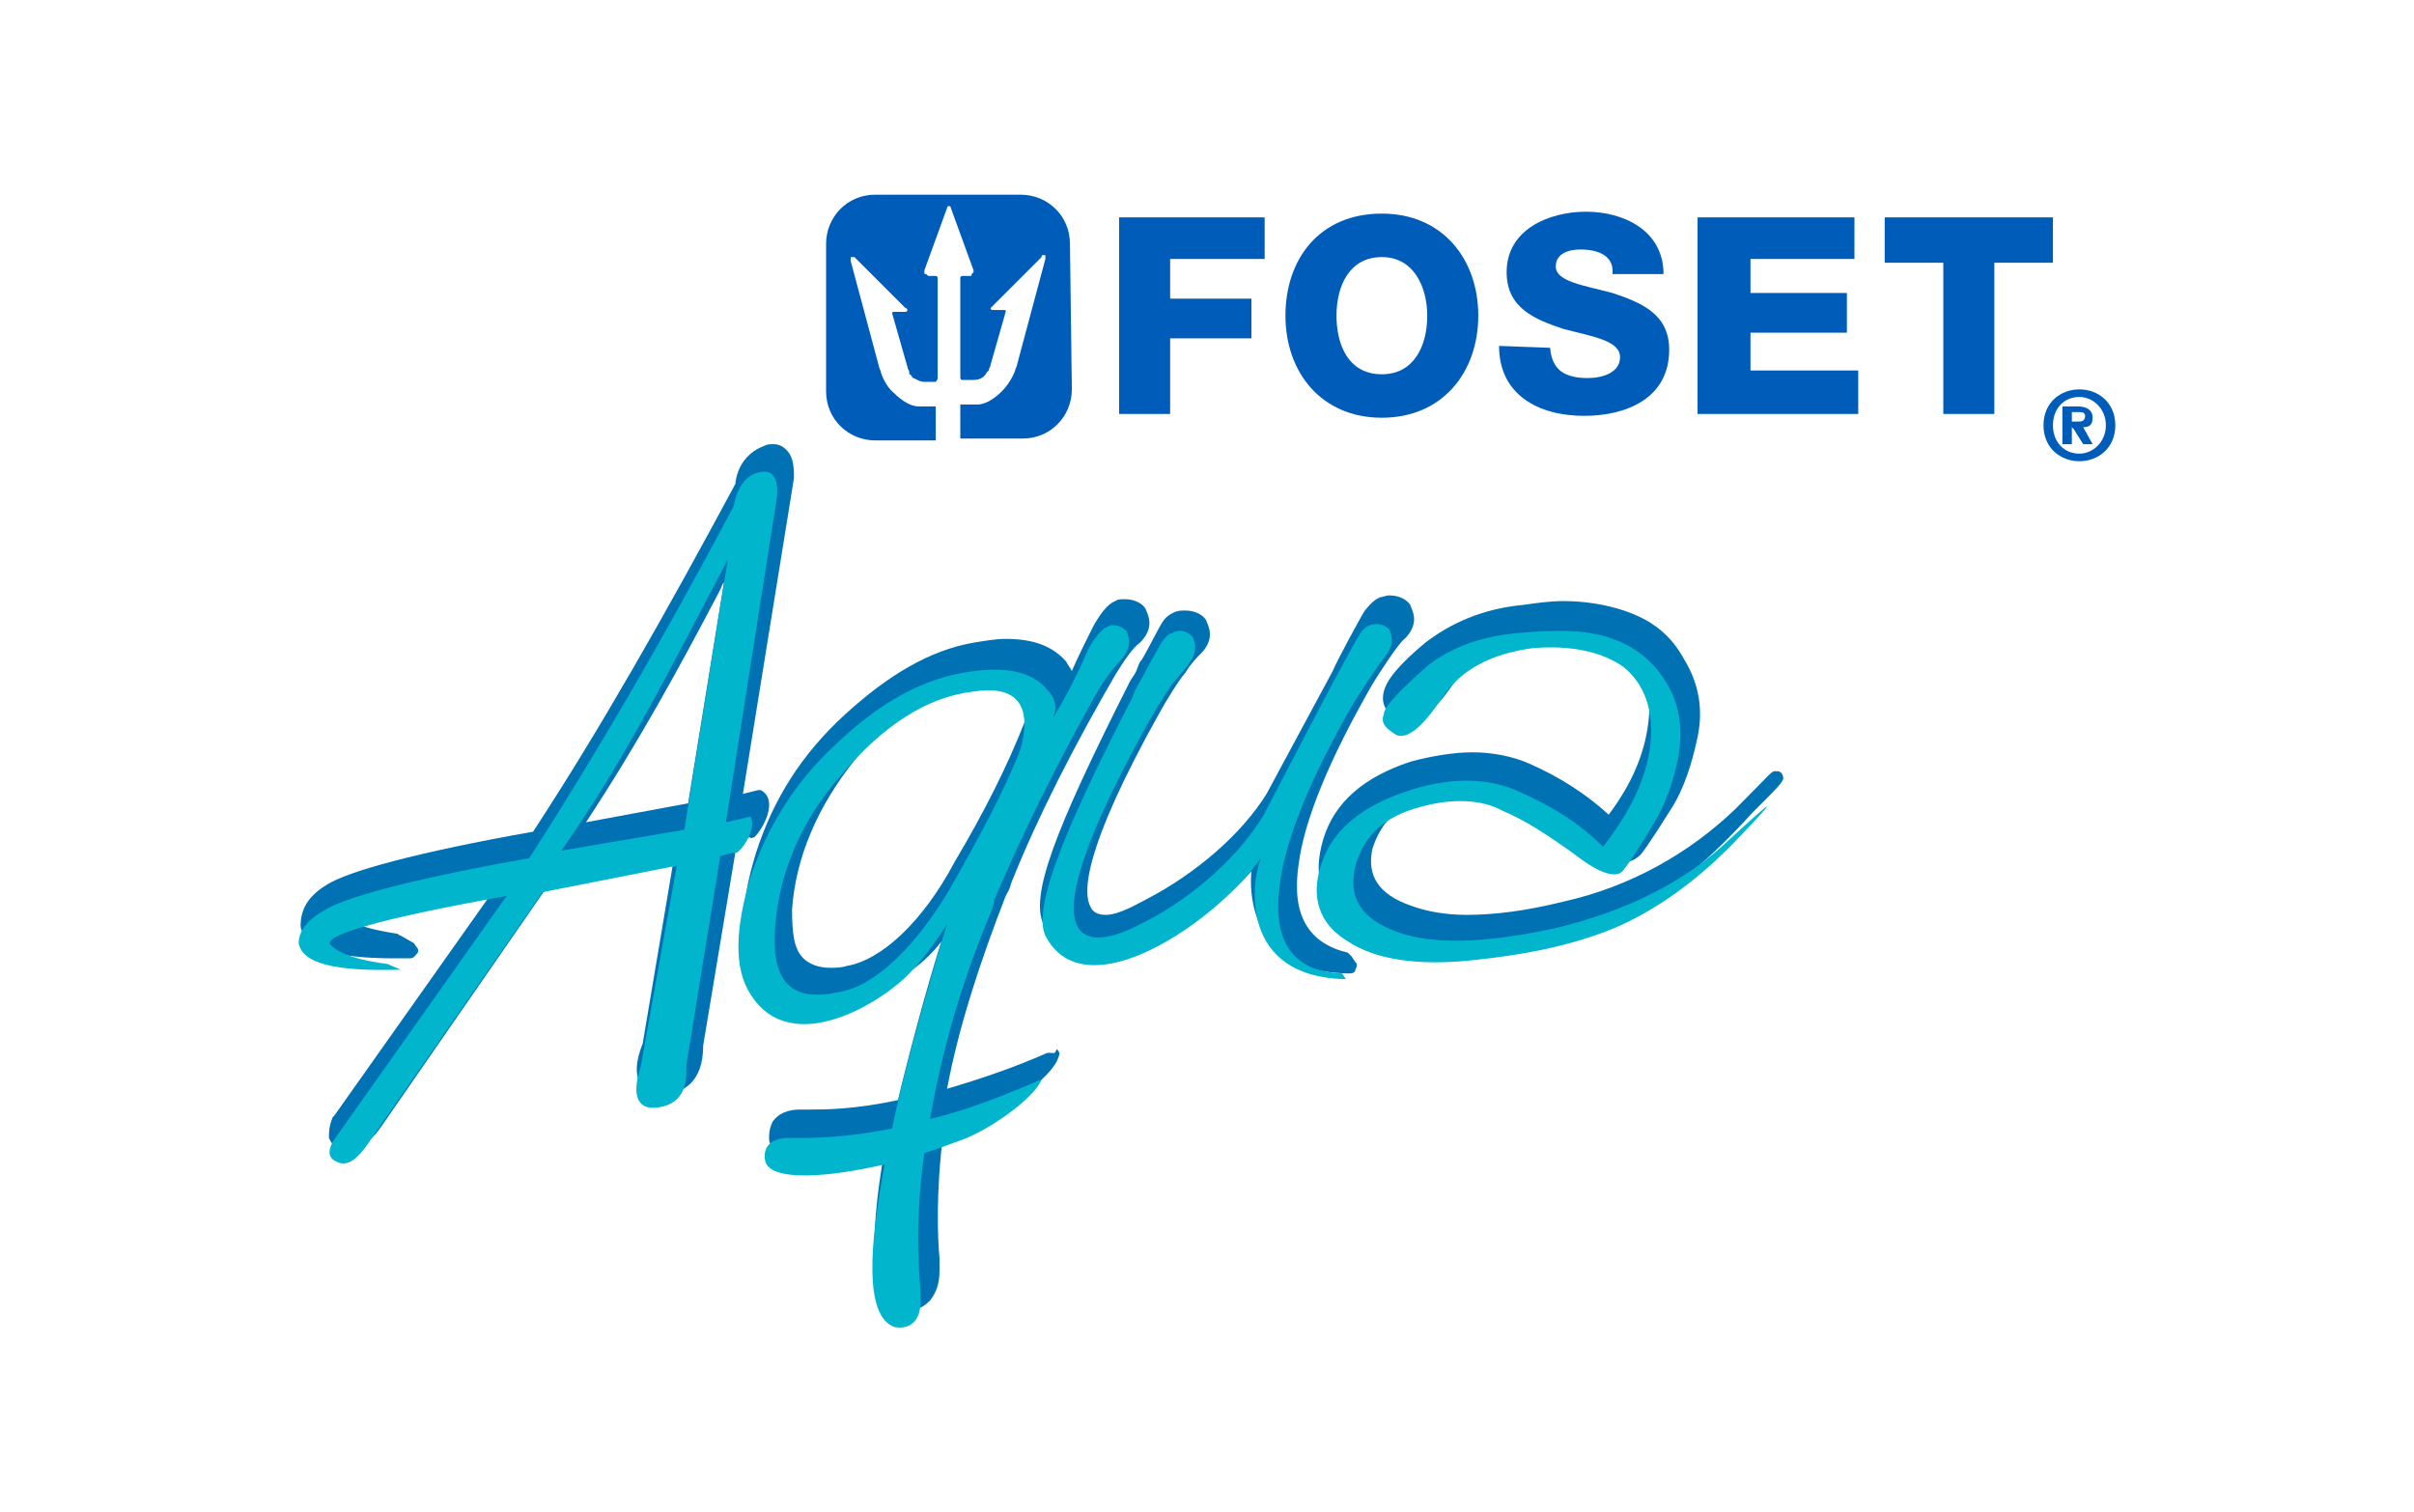<?xml version="1.0" encoding="utf-8"?>
<!-- Generator: Adobe Illustrator 23.0.0, SVG Export Plug-In . SVG Version: 6.00 Build 0)  -->
<svg version="1.1" id="Capa_1" xmlns="http://www.w3.org/2000/svg" xmlns:xlink="http://www.w3.org/1999/xlink" x="0px" y="0px"
	 viewBox="0 0 127.7 80" style="enable-background:new 0 0 127.7 80;" xml:space="preserve">
<style type="text/css">
	.st0{fill:#005CB9;}
	.st1{fill:#0072B4;}
	.st2{fill:#00B5CC;}
</style>
<g>
	<polygon class="st0" points="59.2,11.5 66.9,11.5 66.9,13.7 61.9,13.7 61.9,15.8 66.2,15.8 66.2,17.9 61.9,17.9 61.9,21.9 
		59.2,21.9 	"/>
	<path class="st0" d="M73.1,19.8c1.7,0,2.4-1.5,2.4-3.1c0-1.5-0.7-3.1-2.4-3.1c-1.7,0-2.4,1.5-2.4,3.1
		C70.7,18.2,71.3,19.8,73.1,19.8 M73.1,11.3c3.2,0,5.1,2.4,5.1,5.4s-1.9,5.4-5.1,5.4c-3.2,0-5.1-2.4-5.1-5.4
		C68,13.7,69.8,11.3,73.1,11.3"/>
	<path class="st0" d="M82,18.4c0.1,1.2,0.8,1.6,2,1.6c0.8,0,1.7-0.3,1.7-1.1c0-0.9-1.5-1.1-3-1.5c-1.5-0.5-3-1.1-3-3
		c0-2.3,2.3-3.2,4.2-3.2c2,0,4.1,1,4.1,3.3h-2.7c0.1-1-0.8-1.3-1.7-1.3c-0.6,0-1.3,0.2-1.3,0.9c0,0.8,1.5,1,3,1.4c1.5,0.5,3,1.1,3,3
		c0,2.6-2.3,3.5-4.5,3.5c-2.4,0-4.5-1.1-4.5-3.7L82,18.4L82,18.4z"/>
	<polygon class="st0" points="89.8,11.5 98.1,11.5 98.1,13.7 92.6,13.7 92.6,15.5 97.7,15.5 97.7,17.6 92.6,17.6 92.6,19.6 
		98.3,19.6 98.3,21.9 89.8,21.9 	"/>
	<polygon class="st0" points="108.6,13.9 105.5,13.9 105.5,21.9 102.8,21.9 102.8,13.9 99.7,13.9 99.7,11.5 108.6,11.5 	"/>
	<path class="st0" d="M56.7,20.6c0,1.4-1.1,2.6-2.6,2.6h-3.3v-1.8h0.9c0.1,0,0.6,0,1.3-0.7c0.5-0.5,0.7-1.1,0.7-1.1
		c0-0.1,0.1-0.2,0.1-0.3l1.5-5.6c0,0,0,0,0-0.1c0,0,0,0,0-0.1c0,0,0,0-0.1,0s-0.1,0-0.1,0.1l-2.6,2.6l-0.1,0.1c0,0,0,0.1,0.1,0.1
		h0.1h0.5c0.1,0,0.1,0,0.1,0.1l-0.8,2.8c0,0.1-0.1,0.2-0.1,0.3c0,0,0,0-0.1,0.1c-0.1,0.2-0.3,0.4-0.7,0.4h-0.6
		c-0.1,0-0.1-0.1-0.1-0.2v-5.2c0-0.1,0.1-0.1,0.1-0.1h0.4c0.1,0,0.1,0,0.1-0.1l0.1-0.1c0,0,0,0,0-0.1l-1.2-3.3
		c0-0.1-0.1-0.1-0.1-0.1c-0.1,0-0.1,0.1-0.1,0.1l-1.2,3.3v0.1c0,0.1,0,0.1,0.1,0.1l0.1,0.1h0.4c0.1,0,0.1,0.1,0.1,0.1v5.3
		c0,0.1-0.1,0.2-0.1,0.2h-0.6c-0.3,0-0.5-0.2-0.6-0.2c-0.1-0.1-0.1-0.2-0.2-0.2c0-0.1,0-0.1,0-0.1c0-0.1-0.1-0.2-0.1-0.3l-0.8-2.8
		c0-0.1,0-0.1,0.1-0.1h0.5h0.1c0,0,0.1,0,0.1-0.1c0,0,0-0.1-0.1-0.1l-2.6-2.6l-0.1-0.1H45c0,0,0,0,0,0.1c0,0,0,0,0,0.1l1.5,5.6
		c0,0.1,0.1,0.2,0.1,0.3c0,0,0.2,0.7,0.7,1.1c0.7,0.7,1.2,0.7,1.3,0.7h0.9v1.8h-3.2c-1.4,0-2.6-1.1-2.6-2.6v-7.8
		c0-1.4,1.1-2.6,2.6-2.6H54c1.4,0,2.6,1.1,2.6,2.6L56.7,20.6L56.7,20.6z"/>
	<path class="st1" d="M94.3,41c-0.1-0.2-0.2-0.2-0.4-0.2c-0.2,0-0.2,0.1-2.1,2c-2.4,2.3-5.5,4.1-9.1,4.9c-2,0.5-3.7,0.7-5.1,0.7
		c-1.2,0-2.2-0.2-3-0.5c-1.7-0.6-2.3-1.6-2-3c0.5-1.5,1.4-2.4,3.2-2.8c0.8-0.2,1.5-0.3,2.2-0.3c0.8,0,1.5,0.2,2,0.4
		c1.1,0.5,2.4,1.3,3.7,2.3c1,0.8,1.7,1.1,2.3,1.1c0.3,0,0.6-0.2,0.8-0.4c0.4-0.5,0.9-1.3,1.6-2.4s1.1-2.4,1.4-3.8
		c0.3-1.4,0.1-2.8-0.7-4.1c-0.7-1.3-1.7-2.1-3.2-2.6c-0.9-0.3-2-0.5-3.2-0.5c-0.7,0-1.4,0.1-2.1,0.2c-2.2,0.2-3.9,1-5.2,2
		c-1.8,1.5-2.1,2.2-2.2,2.6c-0.1,0.4-0.1,1.1,0.9,1.5c0.1,0.1,0.2,0.1,0.4,0.1c0.7,0,1.5-0.7,2.5-2.2c0.9-1.4,2.4-2.2,4.4-2.4
		c0.4-0.1,0.8-0.1,1.1-0.1c1.4,0,2.6,0.4,3.5,1c1.1,0.8,1.4,2,1.2,3.7s-0.9,3.3-2.1,4.9c-1.2-1.1-2.6-2-4.2-2.7
		c-0.9-0.4-2-0.6-3-0.6s-2.2,0.2-3.3,0.5c-2.4,0.8-4,2.1-4.6,4.1c-0.6,2-0.1,3.5,1.6,4.6c1.2,0.8,2.9,1.1,5,1.1c0.6,0,1.3,0,2-0.1
		c2.9-0.3,5.5-0.9,7.6-1.8c2.2-0.9,4.4-2.9,6.5-5.2C94.4,41.3,94.4,41.3,94.3,41"/>
	<path class="st1" d="M38.3,30.8l-1.9,11.7l-5.4,1c2.7-4.1,4.9-8.1,7.1-12.3C38.2,31,38.2,30.9,38.3,30.8 M39.9,44.3
		c0.5-0.5,1.1-1.7,0.6-2.3c-0.1-0.1-0.2-0.2-0.3-0.2h-0.1l-0.8,0.2L42,25.3v-0.1c0-0.7-0.1-1.1-0.4-1.4c-0.2-0.2-0.4-0.3-0.7-0.3
		c-0.2,0-0.3,0-0.5,0.1c-0.8,0.3-1.4,1-1.5,2c-3.6,6.7-7.1,12.9-10.7,18.4c-6.2,1.1-9.8,2.1-10.9,2.8c-1,0.6-1.4,1.3-1.4,2.2V49
		c0.2,1.2,1.8,1.7,5,1.7c0.2,0,0.5,0,0.8,0c0.2,0,0.3-0.2,0.4-0.3c0.1-0.2-0.1-0.3-0.2-0.5l-0.7-0.4c-0.1,0-0.1-0.1-0.2-0.1
		c-1.2-0.2-2.1-0.4-2.6-0.8c0.5-0.3,2.2-0.8,8-1.9l-8.7,12.3c0,0,0,0-0.1,0.1c-0.2,0.5-0.2,0.8-0.2,1.1c0.1,0.2,0.2,0.5,0.7,0.5
		c0.2,0,0.2,0.1,0.4,0.1c0.5,0,1.1-0.4,1.6-1.1l9.2-13.3l6.4-1.3l-1.7,10.1c-0.4,1-0.4,1.7-0.1,2.2c0.2,0.3,0.6,0.5,1.1,0.5
		c0.1,0,0.2,0,0.2,0c0.9-0.1,2-0.6,2-2.6l1.8-10.8l0.2-0.1c0.2,0,0.3-0.1,0.5-0.1C39.7,44.4,39.8,44.3,39.9,44.3"/>
	<path class="st1" d="M71.5,50.6c-0.1-0.1-0.2-0.2-0.2-0.2c-2.1-0.5-3-2-2.6-4.7c0.3-2.3,1.6-5.5,3.9-9.5c0.3-0.5,1.4-2.2,1.7-2.4
		c0,0,0,0,0.1-0.1c0.7-0.8,0.3-1.4,0.2-1.7c-0.2-0.3-0.6-0.5-1.1-0.5c-0.2,0-0.4,0.1-0.5,0.1c-0.2,0.1-0.4,0.2-0.8,0.7
		c-0.2,0.3-1.5,2.7-1.7,3.2L67,42c-1.3,2.1-3.7,4.2-6.4,5.6c-0.4,0.2-1.4,0.8-2.1,0.8c-0.5,0-0.7-0.2-0.8-0.4
		c-0.4-0.7-0.5-2.9,3.7-10.4c0.1-0.2,1-1.7,1.3-2c0.3-0.5,0.6-0.8,0.8-1c0,0,0,0,0.1-0.1c0.7-0.8,0.3-1.4,0.2-1.7
		c-0.2-0.3-0.6-0.5-1.1-0.5c-0.2,0-0.4,0-0.6,0.1c-0.2,0.1-0.4,0.2-0.6,0.5c-0.2,0.3-0.9,1.7-1.1,2c-0.2,0.2-0.2,0.5-0.4,0.8
		L59.8,36c-4.1,8.1-5.3,11.4-4.6,12.9c0.6,1.2,1.6,1.8,2.9,1.8c2.6,0,6.1-2.4,8.1-4.6c-0.1,1.1,0.1,2.4,0.8,3.5
		c0.8,1.2,2.3,1.9,4.4,1.9l0,0c0.2,0,0.3-0.1,0.3-0.2c0.1-0.2,0.1-0.3,0-0.4L71.5,50.6z"/>
	<path class="st1" d="M44.8,51.1c-0.3,0.1-0.6,0.1-0.9,0.1c-0.6,0-1.1-0.2-1.4-0.5c-0.5-0.5-0.6-1.3-0.6-2.6c0.2-2.7,1.3-5.4,3.4-8
		s4.4-4,6.7-4.4c0.3-0.1,0.5-0.1,0.8-0.1c0.7,0,1.1,0.2,1.4,0.5c0.3,0.4,0.3,1.1,0,2.1c-0.9,2.3-2.1,4.7-3.7,7.4
		C48.8,48.8,46.6,50.8,44.8,51.1 M55.6,55.7c-0.1,0-0.1,0-0.2,0c-1.8,0.8-3.6,1.4-5.3,1.9c0.6-3.2,1.7-6.6,3.1-10.2
		c0.1-0.2,0.2-0.3,0.3-0.7c1.4-3.5,3.3-7.2,5.5-11c0.5-0.8,0.9-1.4,1.3-1.7c0,0,0,0,0.1-0.1c0.7-0.8,0.3-1.4,0.2-1.7
		c-0.2-0.3-0.6-0.5-1.1-0.5c-0.2,0-0.4,0-0.5,0.1c-0.6,0.2-1.2,1.4-1.2,1.4c-0.4,0.8-0.8,1.6-1.1,2.3c-0.1-0.2-0.2-0.3-0.3-0.5
		c-0.7-0.8-1.7-1.2-3.2-1.2c-0.5,0-1.1,0.1-1.7,0.2c-2.3,0.4-4.5,1.7-6.8,3.8c-2.3,2.1-3.8,4.5-4.7,7.3c-0.9,2.9-0.9,5,0,6.5
		c0.7,1.1,1.7,1.7,3.2,1.7c2.4,0,5-1.8,5.9-2.7c0.2-0.2,0.5-0.5,0.7-0.8c-0.8,2.5-1.8,6.3-2.3,8.4c-2.3,0.5-3.9,0.5-4.7,0.5
		c-0.2,0-0.4,0-0.5,0c-0.6,0-1.1,0.2-1.4,0.6c-0.3,0.5-0.2,1.1-0.2,1.1c0.2,0.6,1,0.9,2.3,0.9c1,0,2.3-0.2,3.8-0.5
		c-0.9,5.1-0.7,7.9,0.8,8.4c0,0,0,0,0.1,0c0,0,0.2,0.1,0.4,0.1c0.5,0,0.8-0.2,1.1-0.5c0.3-0.4,0.5-0.8,0.5-1.6c0-0.2,0-0.4,0-0.6
		c-0.1-1.2-0.2-3.4,0.2-6.7c0.6-0.2,1.2-0.4,1.7-0.6c1.6-0.6,4.1-2.3,4.4-3.4c0.1-0.2,0-0.3-0.1-0.4C55.8,55.8,55.7,55.7,55.6,55.7"
		/>
	<path class="st2" d="M44.3,52.5c-2.4,0.5-3.5-0.5-3.3-3.4c0.2-2.8,1.3-5.6,3.5-8.1c2.2-2.6,4.5-4.1,6.9-4.4c2.4-0.4,3.2,0.7,2.6,3
		c-0.9,2.3-2.2,4.7-3.8,7.5C48.6,49.8,46.4,52.2,44.3,52.5 M52.4,48.3c0,0,0.2-0.5,0.2-0.7c1.4-3.3,3.2-7,5.5-11.1
		c0.5-0.8,1-1.4,1.3-1.7c0.5-0.7,0.3-1.1,0.2-1.4c-0.2-0.2-0.6-0.5-1.1-0.2c-0.3,0.1-0.9,1-1,1.3c-0.6,1.4-1.2,2.5-1.8,3.5
		c0.2-0.5,0.2-1-0.3-1.5c-0.8-1-2.3-1.3-4.5-0.9c-2.2,0.4-4.4,1.6-6.6,3.7c-2.2,2-3.7,4.4-4.6,7.1c-0.8,2.7-0.9,4.8,0,6.2
		c2.2,3.5,7.1,0.3,8.4-1.1c0.8-0.8,1.4-1.7,2-2.6c-0.1,0.2-2.4,8-2.9,10.8c-3,0.6-4.9,0.5-5.6,0.5c-1.5,0.1-1.1,1.3-1.1,1.3
		c0.4,1,3.3,0.8,6.3,0.1c-0.8,4.2-1.1,8,0.5,8.6c0,0,1.5,0.4,1.4-1.6c0-0.8-0.4-3.4,0.2-7.6c0.7-0.2,1.4-0.5,2-0.7
		c1.6-0.6,3.9-2.3,4.2-3.2c-2.3,1-4.2,1.7-5.9,2.1C49.7,56.3,50.6,52.6,52.4,48.3 M91.5,44.4c-2.4,2.3-5.5,3.8-9.2,4.7
		c-3.7,0.8-6.5,0.9-8.4,0.2s-2.6-1.8-2.2-3.5c0.5-1.7,1.6-2.6,3.4-3.1s3.3-0.4,4.4,0.2c1.2,0.5,2.4,1.3,3.8,2.3
		c1.4,1.1,2.3,1.3,2.6,0.8c0.4-0.5,0.9-1.3,1.5-2.3c0.7-1.1,1.1-2.3,1.4-3.7c0.2-1.4,0.1-2.6-0.6-3.8c-0.7-1.2-1.7-2-2.9-2.4
		c-1.3-0.5-3-0.5-5.1-0.3s-3.8,0.9-5,2s-2,1.9-2,2.3c-0.2,0.5,0.2,0.8,0.7,1.1c0.6,0.2,1.4-0.5,2.4-2c1-1.5,2.6-2.3,4.7-2.6
		c2.1-0.2,3.8,0.2,4.9,1c1.1,0.9,1.6,2.3,1.4,4.1c-0.2,1.8-1.1,3.6-2.5,5.4c-1.2-1.2-2.6-2.1-4.4-2.9c-1.7-0.8-3.8-0.8-6.1,0
		c-2.3,0.8-3.8,2-4.4,3.8c-0.6,1.8-0.1,3.2,1.4,4.1c1.5,1,3.8,1.3,6.6,1c2.9-0.3,5.3-0.8,7.5-1.7c2.1-0.9,4.3-2.4,6.5-4.7
		C94.1,42.1,94,42.1,91.5,44.4 M67.7,46.8c0.3-2.4,1.6-5.6,3.9-9.6c0.3-0.5,1.5-2.3,1.7-2.5c0.5-0.7,0.3-1.1,0.2-1.4
		c-0.2-0.2-0.6-0.4-1.1-0.2c-0.2,0.1-0.4,0.3-0.5,0.5c-0.2,0.3-1.7,3.1-1.7,3.1l-3.4,6.5c-1.6,2.6-4.4,4.7-6.5,5.7
		c-1.3,0.7-7.4,3.5,0.4-10.6c0.1-0.2,1-1.7,1.3-2.1c0.4-0.5,0.7-0.8,0.9-1.1c0.5-0.7,0.3-1.1,0.2-1.4c-0.2-0.2-0.6-0.5-1.1-0.2
		c-0.2,0-0.3,0.2-0.5,0.4c-0.2,0.3-1,1.8-1,1.8c-0.2,0.4-0.5,0.8-0.6,1.2c-3.5,6.8-5.3,11.1-4.6,12.6c2.1,4.1,9.1-0.8,11.4-4.1
		c-0.5,1.2-1.2,6.3,4.5,6.4l-0.2-0.3C68.3,51.4,67.3,49.7,67.7,46.8 M36.2,43.9L29.7,45c3.5-5,6-10.1,8.8-15.4L36.2,43.9z
		 M39.7,43.2l-1.3,0.3l2.7-17.2c0.1-1.1-0.3-1.5-1-1.3s-1.1,0.8-1.3,1.8c-3.6,6.8-7.2,13-10.8,18.6c-6.2,1.1-9.9,2.1-10.9,2.8
		c-0.9,0.5-1.3,1.1-1.3,1.7c0.2,1.1,2,1.5,5.4,1.4L20.5,51c-1.5-0.2-2.5-0.5-3-1c-0.5-0.5,2.6-1.4,9.3-2.6l-9.2,13
		c-0.3,0.6-0.2,0.9,0.3,1.1c0.5,0.2,1-0.2,1.5-0.9l9.3-13.4l7.1-1.4l-1.9,10.6c-0.5,1.5-0.2,2.3,0.8,2.2c1.1-0.1,1.7-0.8,1.6-2.2
		l1.8-11.1c0.3-0.1,0.6-0.2,0.9-0.2C39.5,44.7,40,43.7,39.7,43.2"/>
	<path class="st0" d="M109.6,22.6v0.9h-0.5v-2h0.8c0.5,0,0.8,0.2,0.8,0.6c0,0.4-0.2,0.5-0.5,0.5l0.5,0.9h-0.5l-0.5-0.8L109.6,22.6
		L109.6,22.6z M109.6,22.3h0.4c0.2,0,0.3-0.1,0.3-0.3c0-0.2-0.2-0.2-0.4-0.2h-0.3V22.3z"/>
	<path class="st0" d="M111.9,22.5c0,1.2-0.9,1.9-1.9,1.9c-1,0-1.9-0.7-1.9-1.9c0-1.2,0.9-1.9,1.9-1.9
		C111,20.6,111.9,21.3,111.9,22.5 M111.4,22.5c0-0.9-0.7-1.5-1.4-1.5c-0.8,0-1.4,0.6-1.4,1.5c0,0.9,0.6,1.5,1.4,1.5
		C110.7,24,111.4,23.4,111.4,22.5"/>
</g>
</svg>
